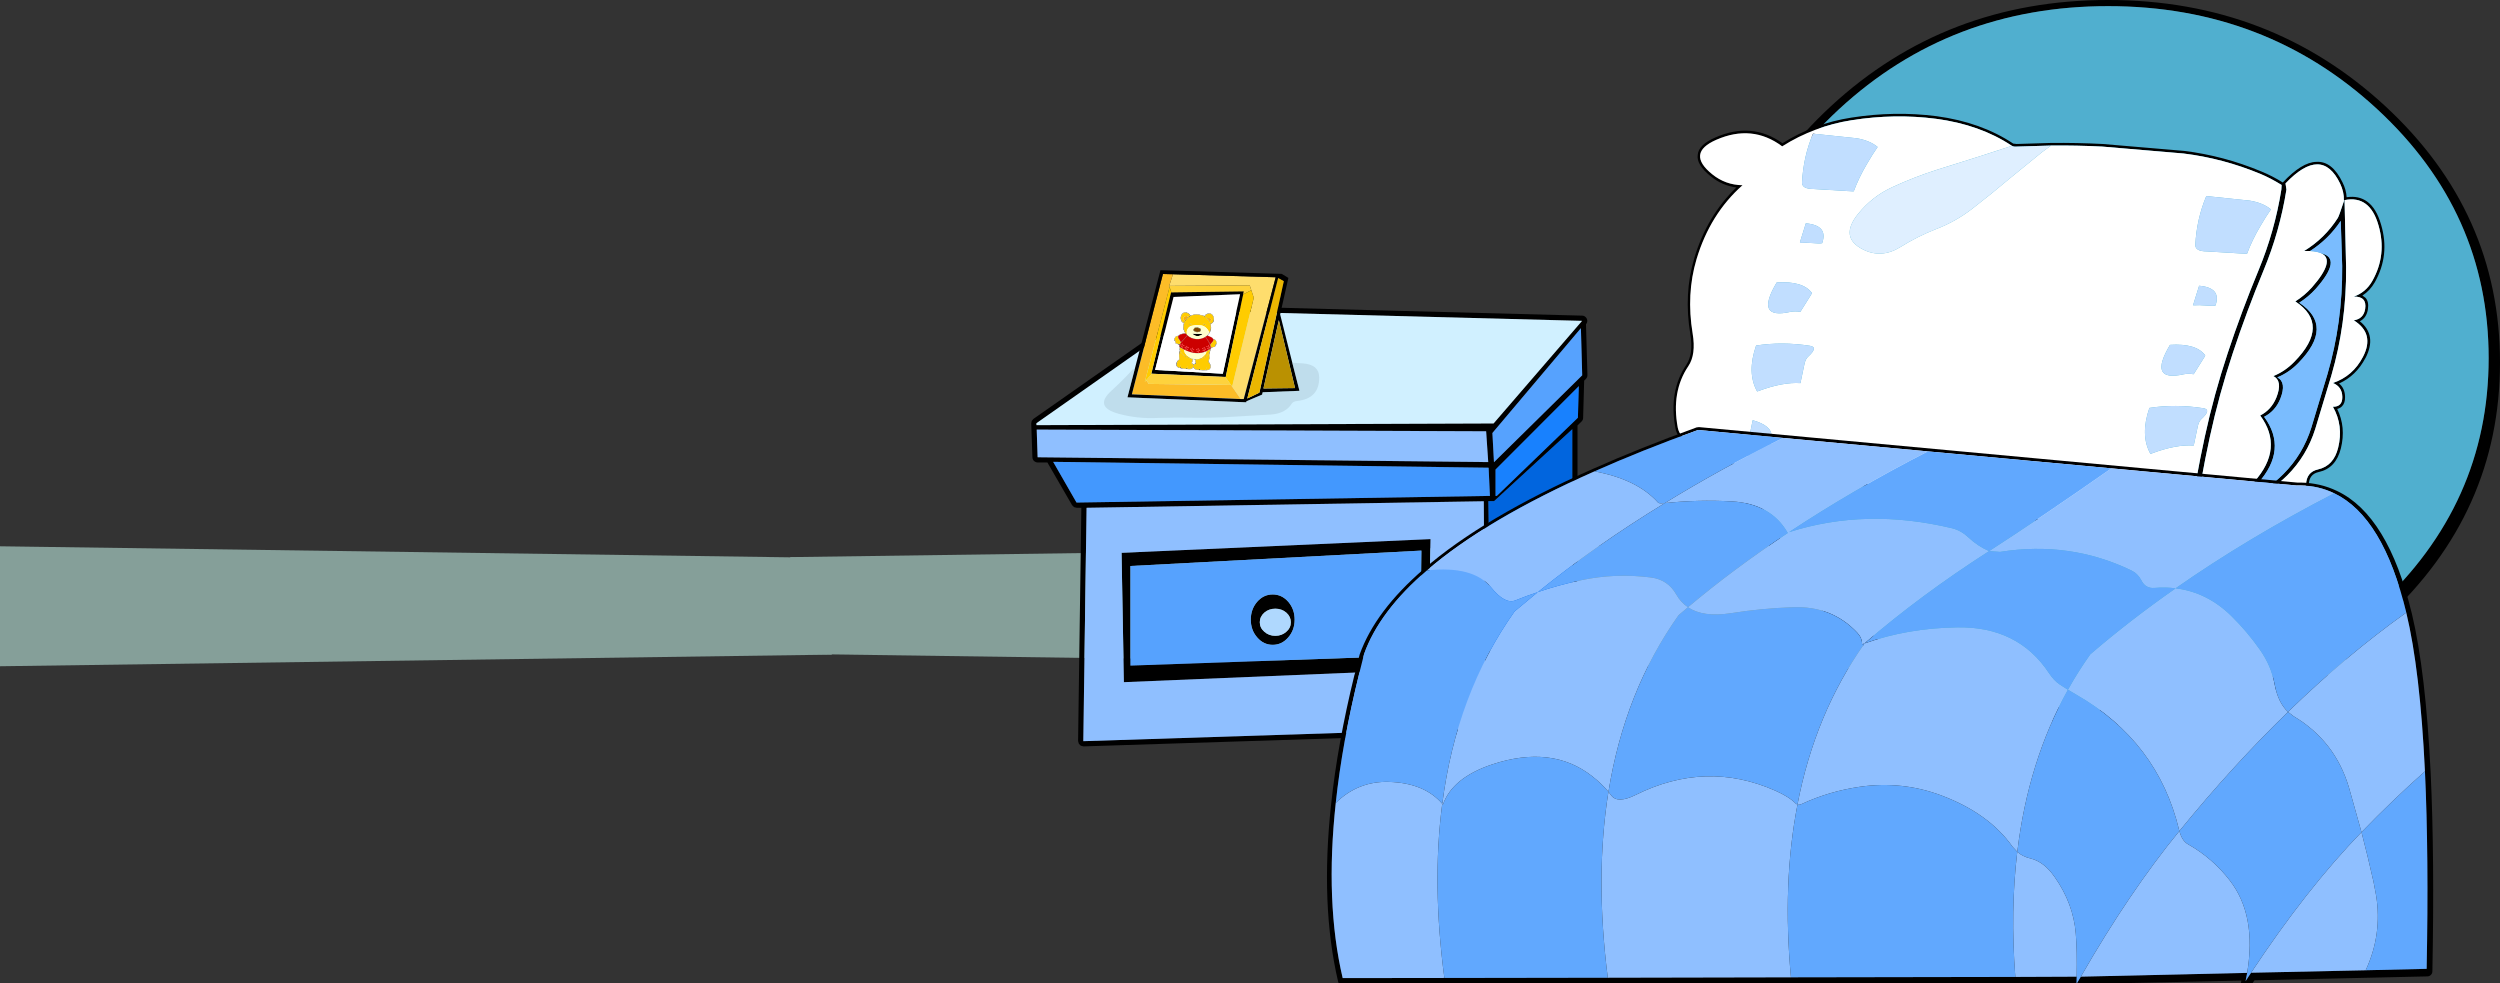 <?xml version="1.0" encoding="UTF-8" standalone="no"?>
<svg xmlns:xlink="http://www.w3.org/1999/xlink" height="376.55px" width="957.6px" xmlns="http://www.w3.org/2000/svg">
  <rect width="100%" height="100%" fill="#333333" stroke="none"/>
  <g transform="matrix(1.0, 0.0, 0.0, 1.0, 600.6, 126.6)">
    <path d="M297.9 78.5 L297.9 132.15 -297.9 123.85 -297.9 86.8 297.9 78.5" fill="#859f99" fill-rule="evenodd" stroke="none"/>
    <path d="M-282.0 124.15 L-600.6 128.6 -600.6 82.65 -282.0 87.1 -282.0 124.15" fill="#859f99" fill-rule="evenodd" stroke="none"/>
    <path d="M-142.2 -9.55 L5.45 -5.7 Q6.2 -5.7 6.8 -5.1 7.35 -4.55 7.4 -3.75 7.4 -3.0 6.9 -2.4 L7.45 17.1 Q7.45 17.9 6.85 18.55 L6.2 19.2 5.8 33.45 Q5.8 34.25 5.2 34.85 L3.65 36.35 3.65 107.8 3.3 108.9 -27.35 153.55 Q-27.85 154.25 -28.65 154.4 L-29.8 154.3 -185.55 159.3 -186.6 159.05 -187.35 158.3 -187.65 157.25 -186.4 67.9 -188.2 67.9 -189.2 67.65 -189.95 66.9 -199.4 50.55 -203.15 50.55 Q-203.95 50.5 -204.55 49.95 -205.1 49.4 -205.15 48.6 L-205.6 35.55 -205.4 34.6 -204.75 33.85 -143.4 -9.15 Q-142.85 -9.55 -142.2 -9.55 M5.4 -3.7 L-142.25 -7.55 -203.6 35.5 -203.6 36.25 -28.5 35.6 5.4 -3.7 M3.8 33.4 L4.15 21.3 -27.75 53.25 -27.75 63.35 -27.25 63.35 3.8 33.4 M-30.55 50.4 L-31.35 38.6 -203.5 37.95 -203.15 48.55 -30.55 50.4 M-28.35 50.45 L5.45 17.15 4.95 -0.9 -28.95 39.25 -28.35 50.45 M-28.3 65.35 L-30.5 65.35 -29.25 152.25 -29.0 152.45 1.65 107.8 1.65 37.8 -28.3 65.35 M-29.9 63.35 L-30.4 52.55 -197.2 50.3 -188.25 65.9 -29.9 63.35 M-113.1 101.1 Q-109.6 101.1 -107.15 103.9 -104.7 106.75 -104.7 110.75 -104.7 114.75 -107.15 117.55 -109.6 120.4 -113.1 120.4 -116.6 120.4 -119.05 117.55 -121.5 114.75 -121.5 110.75 -121.5 106.75 -119.05 103.9 -116.6 101.1 -113.1 101.1 M-118.05 111.75 Q-118.05 113.9 -116.3 115.4 -114.55 116.95 -112.1 116.95 -109.65 116.95 -107.9 115.4 -106.15 113.9 -106.15 111.75 -106.15 109.6 -107.9 108.05 -109.65 106.55 -112.1 106.55 -114.55 106.55 -116.3 108.05 -118.05 109.6 -118.05 111.75 M-31.65 152.35 L-32.25 65.4 -184.4 67.9 -185.65 157.3 -31.65 152.35 M-53.65 129.85 L-170.1 134.7 -171.0 85.15 -52.65 79.9 -53.65 129.85 M-167.6 128.35 L-56.6 124.45 -56.15 84.3 -167.6 90.2 -167.6 128.35" fill="#000000" fill-rule="evenodd" stroke="none"/>
    <path d="M5.4 -3.7 L-28.5 35.6 -203.6 36.25 -203.6 35.5 -142.25 -7.55 5.4 -3.7" fill="#d0f0ff" fill-rule="evenodd" stroke="none"/>
    <path d="M3.8 33.4 L-27.25 63.35 -27.75 63.35 -27.75 53.25 4.15 21.3 3.8 33.4" fill="#1881fe" fill-rule="evenodd" stroke="none"/>
    <path d="M-28.35 50.45 L-28.95 39.25 4.95 -0.9 5.45 17.15 -28.35 50.45 M-113.1 101.1 Q-116.6 101.1 -119.05 103.9 -121.5 106.75 -121.5 110.75 -121.5 114.75 -119.05 117.55 -116.6 120.4 -113.1 120.4 -109.6 120.4 -107.15 117.55 -104.7 114.75 -104.7 110.75 -104.7 106.75 -107.15 103.9 -109.6 101.1 -113.1 101.1 M-167.6 128.35 L-167.6 90.2 -56.15 84.3 -56.6 124.45 -167.6 128.35" fill="#56a2fe" fill-rule="evenodd" stroke="none"/>
    <path d="M-30.55 50.4 L-203.15 48.55 -203.5 37.95 -31.35 38.6 -30.55 50.4 M-53.65 129.85 L-52.65 79.9 -171.0 85.15 -170.1 134.7 -53.65 129.85 M-31.65 152.35 L-185.65 157.3 -184.4 67.9 -32.25 65.4 -31.65 152.35" fill="#8fbfff" fill-rule="evenodd" stroke="none"/>
    <path d="M-28.3 65.35 L1.65 37.8 1.65 107.8 -29.0 152.45 -29.25 152.25 -30.5 65.35 -28.3 65.35" fill="#0165de" fill-rule="evenodd" stroke="none"/>
    <path d="M-29.9 63.35 L-188.25 65.9 -197.2 50.3 -30.4 52.55 -29.9 63.35" fill="#4398fe" fill-rule="evenodd" stroke="none"/>
    <path d="M-118.05 111.75 Q-118.05 109.6 -116.3 108.05 -114.55 106.55 -112.1 106.55 -109.65 106.55 -107.9 108.05 -106.15 109.6 -106.15 111.75 -106.15 113.9 -107.9 115.4 -109.65 116.95 -112.1 116.95 -114.55 116.95 -116.3 115.4 -118.05 113.9 -118.05 111.75" fill="#afd8fe" fill-rule="evenodd" stroke="none"/>
    <path d="M206.9 -124.25 Q146.55 -124.25 103.85 -84.8 61.15 -45.3 61.15 10.55 61.15 66.4 103.85 105.85 146.55 145.35 206.9 145.35 267.25 145.35 309.95 105.85 352.65 66.4 352.65 10.55 352.65 -45.3 309.95 -84.8 267.25 -124.25 206.9 -124.25 M206.9 -126.6 Q269.05 -126.6 313.05 -85.95 357.0 -45.3 357.0 12.25 357.0 69.75 313.05 110.4 269.05 151.1 206.9 151.1 144.75 151.1 100.75 110.4 56.75 69.75 56.8 12.25 56.75 -45.3 100.75 -85.95 144.75 -126.6 206.9 -126.6" fill="#000000" fill-rule="evenodd" stroke="none"/>
    <path d="M206.9 -124.25 Q267.25 -124.25 309.95 -84.8 352.65 -45.3 352.65 10.55 352.65 66.4 309.95 105.85 267.25 145.35 206.9 145.35 146.55 145.35 103.85 105.85 61.15 66.4 61.15 10.55 61.15 -45.3 103.85 -84.8 146.55 -124.25 206.9 -124.25" fill="#50afcf" fill-rule="evenodd" stroke="none"/>
    <path d="M49.7 -67.3 Q50.0 -71.15 56.45 -73.95 70.45 -80.1 82.15 -71.75 94.3 -79.35 108.55 -81.55 125.15 -84.15 141.15 -82.1 158.25 -79.8 170.55 -71.6 L170.6 -71.6 171.85 -71.45 185.05 -71.85 Q195.0 -71.95 204.8 -71.45 L236.0 -68.8 Q251.15 -66.95 265.65 -60.9 269.9 -59.15 273.8 -56.7 281.1 -64.5 286.65 -64.6 292.7 -65.0 296.7 -56.7 298.1 -53.9 298.25 -51.05 302.85 -51.75 306.1 -49.4 309.65 -46.85 311.45 -40.55 314.9 -28.9 309.05 -18.5 307.2 -15.25 304.3 -13.4 L305.45 -12.55 Q306.85 -11.1 306.4 -8.1 305.85 -4.8 303.3 -3.55 310.0 1.85 305.45 10.6 L305.45 10.55 Q301.9 17.35 295.35 20.3 297.6 22.1 297.65 25.45 297.7 27.8 296.5 29.0 295.8 29.75 294.65 30.05 298.05 37.05 296.05 45.15 294.15 52.75 287.6 54.2 283.85 55.0 283.75 59.1 283.55 66.5 276.6 70.25 270.5 73.55 264.85 70.6 L262.8 69.4 Q262.7 75.75 256.35 81.65 249.15 88.35 238.35 86.1 L237.8 85.95 237.45 85.5 237.35 84.95 237.8 81.95 238.1 81.4 238.35 81.2 Q238.45 81.05 238.6 81.0 L238.1 80.8 237.0 80.35 Q232.25 78.7 227.2 79.55 220.85 80.65 205.15 78.95 189.45 77.25 169.35 69.2 149.5 61.3 115.65 59.8 95.05 58.95 77.35 55.55 L77.3 55.55 Q59.55 52.15 47.3 44.8 41.8 41.45 41.15 37.4 38.5 23.2 45.35 13.1 48.1 8.9 46.85 1.35 44.3 -14.0 48.35 -27.6 L48.35 -27.65 Q53.25 -44.0 64.5 -54.8 59.05 -55.5 54.7 -59.05 49.1 -63.55 49.7 -67.3 M170.05 -70.75 L169.95 -70.8 Q157.85 -78.85 140.95 -81.1 125.1 -83.15 108.65 -80.55 94.3 -78.3 82.05 -70.55 70.6 -79.1 56.8 -73.05 45.2 -67.95 55.25 -59.85 60.3 -55.75 66.85 -55.65 54.45 -44.65 49.25 -27.35 45.25 -13.95 47.75 1.15 49.1 9.2 46.1 13.65 39.5 23.45 42.05 37.2 42.75 40.9 47.75 43.95 59.9 51.2 77.45 54.55 95.1 57.95 115.65 58.8 149.7 60.3 169.7 68.3 189.65 76.25 205.2 77.95 L227.0 78.6 Q232.25 77.7 237.15 79.4 L237.95 73.75 Q240.35 57.2 243.9 40.8 247.45 24.45 252.7 8.65 258.0 -7.35 264.5 -23.05 270.7 -38.0 273.25 -54.0 L273.35 -55.75 Q269.05 -58.4 265.2 -60.0 250.85 -65.95 235.8 -67.8 L204.7 -70.45 Q194.9 -70.95 185.0 -70.85 L171.85 -70.45 Q170.7 -70.35 170.05 -70.75 M297.2 -49.85 Q297.3 -53.05 295.75 -56.3 288.7 -70.95 274.85 -56.35 L274.85 -56.25 275.2 -54.0 Q272.65 -38.0 266.45 -23.05 259.95 -7.35 254.65 8.65 249.4 24.45 245.85 40.8 242.3 57.2 239.9 73.75 L239.0 80.15 239.05 81.8 239.05 82.1 238.9 81.95 238.75 82.1 238.3 85.1 238.35 85.1 Q248.75 87.3 255.6 80.9 262.6 74.4 261.6 67.35 260.1 62.5 259.25 61.1 261.2 59.8 262.8 58.0 274.35 45.05 265.15 32.55 269.45 30.35 271.35 25.65 273.85 19.35 270.2 17.45 274.7 15.6 278.2 12.0 292.15 -2.2 278.6 -11.15 282.15 -13.4 284.9 -16.45 294.2 -27.0 288.5 -29.6 296.75 -27.65 286.4 -15.95 283.65 -12.9 280.1 -10.65 293.65 -1.7 279.7 12.5 276.2 16.1 271.7 17.95 275.35 19.85 272.85 26.15 270.95 30.85 266.65 33.05 275.85 45.55 264.3 58.5 262.7 60.3 260.75 61.6 L261.9 63.8 Q268.3 60.65 274.0 55.0 281.5 47.5 284.75 37.15 L290.9 16.75 Q293.8 6.8 295.2 -3.4 296.65 -13.95 296.55 -24.75 L296.0 -42.0 Q291.35 -35.0 284.25 -30.45 L281.95 -30.45 Q289.9 -35.3 294.9 -43.15 295.35 -43.9 297.3 -49.8 L297.3 -49.9 297.2 -49.85 M310.45 -40.3 Q307.15 -51.9 297.45 -49.95 L298.05 -24.25 Q298.15 -13.45 296.7 -2.9 295.3 7.3 292.4 17.25 L286.25 37.65 Q283.0 48.0 275.5 55.5 269.4 61.5 261.7 64.85 L262.6 68.05 265.25 69.7 Q270.45 72.4 276.05 69.35 282.5 65.9 282.7 59.05 282.85 54.2 287.3 53.2 293.3 51.85 295.0 44.9 297.1 36.45 293.0 29.2 296.65 29.25 296.6 25.45 296.55 21.55 293.0 20.1 300.65 17.5 304.5 10.1 309.15 1.2 301.0 -3.9 304.75 -4.5 305.35 -8.25 306.1 -13.1 301.0 -13.0 305.6 -14.6 308.1 -19.0 313.75 -29.05 310.45 -40.3 M259.05 64.95 L259.15 65.0 259.1 65.05 259.05 64.95" fill="#000000" fill-rule="evenodd" stroke="none"/>
    <path d="M185.0 -70.85 Q194.9 -70.95 204.7 -70.45 L235.8 -67.8 Q250.85 -65.95 265.2 -60.0 269.05 -58.4 273.35 -55.75 L273.25 -54.0 Q270.7 -38.0 264.5 -23.05 258.0 -7.35 252.7 8.65 247.45 24.45 243.9 40.8 240.35 57.2 237.95 73.75 L237.15 79.4 Q232.25 77.7 227.0 78.6 L205.2 77.95 Q189.65 76.25 169.7 68.3 149.7 60.3 115.65 58.8 95.1 57.95 77.45 54.55 59.9 51.2 47.75 43.95 42.75 40.9 42.05 37.2 39.5 23.45 46.1 13.65 49.1 9.2 47.75 1.15 45.25 -13.95 49.25 -27.35 54.45 -44.65 66.85 -55.65 60.3 -55.75 55.25 -59.85 45.2 -67.95 56.8 -73.05 70.6 -79.1 82.05 -70.55 94.3 -78.3 108.65 -80.55 125.1 -83.15 140.95 -81.1 157.85 -78.85 169.95 -70.8 L170.05 -70.75 157.8 -66.75 141.4 -61.6 Q132.5 -58.75 124.1 -54.85 116.5 -51.35 111.1 -44.65 103.85 -35.65 113.0 -31.05 120.05 -27.45 127.3 -31.95 133.85 -36.05 141.0 -38.85 148.45 -41.7 154.8 -46.6 162.25 -52.35 169.4 -58.4 L181.5 -68.25 185.0 -70.85 M88.85 -33.55 Q91.25 -33.7 93.45 -33.5 96.3 -33.25 97.35 -33.45 L97.4 -33.6 Q99.7 -40.3 91.1 -41.05 L88.95 -34.15 88.85 -33.55 M94.1 -54.2 L106.45 -53.45 109.45 -53.3 Q111.4 -58.55 114.45 -63.7 116.65 -67.5 118.6 -70.3 115.6 -72.8 110.5 -73.65 L93.85 -75.4 Q90.15 -66.6 89.65 -56.8 89.5 -54.2 94.1 -54.2 M240.3 -32.9 Q240.15 -30.3 244.75 -30.3 L257.1 -29.55 260.1 -29.4 Q262.05 -34.65 265.1 -39.8 267.3 -43.6 269.25 -46.4 266.25 -48.9 261.15 -49.75 L244.5 -51.5 Q240.8 -42.7 240.3 -32.9 M288.5 -29.6 Q294.2 -27.0 284.9 -16.45 282.15 -13.4 278.6 -11.15 292.15 -2.2 278.2 12.0 274.7 15.6 270.2 17.45 273.85 19.35 271.35 25.65 269.45 30.35 265.15 32.55 274.35 45.05 262.8 58.0 261.2 59.8 259.25 61.1 260.1 62.5 261.6 67.35 262.6 74.4 255.6 80.9 248.75 87.3 238.35 85.1 L238.3 85.1 238.75 82.1 238.9 81.95 239.05 82.1 239.05 81.8 239.0 80.15 239.9 73.75 Q242.3 57.2 245.85 40.8 249.4 24.45 254.65 8.65 259.95 -7.35 266.45 -23.05 272.65 -38.0 275.2 -54.0 L274.85 -56.25 274.85 -56.35 Q288.7 -70.95 295.75 -56.3 297.3 -53.05 297.2 -49.85 L297.3 -49.8 Q295.35 -43.9 294.9 -43.15 289.9 -35.3 281.95 -30.45 L284.25 -30.45 Q286.95 -30.3 288.5 -29.6 M310.45 -40.3 Q313.75 -29.05 308.1 -19.0 305.6 -14.6 301.0 -13.0 306.1 -13.1 305.35 -8.25 304.75 -4.5 301.0 -3.9 309.15 1.2 304.5 10.1 300.65 17.5 293.0 20.1 296.55 21.55 296.6 25.45 296.65 29.25 293.0 29.2 297.1 36.45 295.0 44.9 293.3 51.85 287.3 53.2 282.85 54.2 282.7 59.05 282.5 65.9 276.05 69.35 270.45 72.4 265.25 69.7 L262.6 68.05 261.7 64.85 Q269.4 61.5 275.5 55.5 283.0 48.0 286.25 37.65 L292.4 17.25 Q295.3 7.3 296.7 -2.9 298.15 -13.45 298.05 -24.25 L297.45 -49.95 Q307.15 -51.9 310.45 -40.3 M239.6 -10.25 L239.5 -9.65 Q241.9 -9.8 244.1 -9.6 246.95 -9.35 248.0 -9.55 L248.05 -9.7 Q250.35 -16.4 241.75 -17.15 L239.6 -10.25 M243.7 10.3 L244.1 9.55 Q240.7 4.85 230.6 5.5 222.0 19.9 235.9 16.75 237.65 16.4 239.65 16.75 L243.7 10.3 M223.7 47.05 Q232.9 43.6 239.7 44.05 L239.7 44.0 241.25 36.65 Q241.65 34.8 242.65 33.9 246.65 30.25 243.3 29.75 232.75 28.1 222.7 29.65 219.1 40.1 223.1 47.25 L223.7 47.05 M228.6 64.4 Q228.85 60.4 221.4 58.25 219.5 66.45 219.65 73.25 L219.65 73.85 222.35 73.65 Q224.8 72.7 227.6 72.65 228.35 68.6 228.6 64.4 M259.05 64.95 L259.1 65.05 259.15 65.0 259.05 64.95 M72.05 5.75 Q68.45 16.2 72.45 23.35 L73.05 23.15 Q82.25 19.7 89.05 20.15 L89.05 20.1 90.6 12.75 Q91.0 10.9 92.0 10.0 96.0 6.35 92.65 5.85 82.1 4.2 72.05 5.75 M79.95 -18.4 Q71.35 -4.0 85.25 -7.15 87.0 -7.5 89.0 -7.15 L93.05 -13.6 93.45 -14.35 Q90.05 -19.05 79.95 -18.4 M69.0 49.35 L69.0 49.95 71.7 49.75 Q74.15 48.8 76.95 48.75 77.7 44.7 77.95 40.5 78.2 36.5 70.75 34.35 68.85 42.55 69.0 49.35" fill="#ffffff" fill-rule="evenodd" stroke="none"/>
    <path d="M88.85 -33.55 L88.95 -34.15 91.1 -41.05 Q99.7 -40.3 97.4 -33.6 L97.35 -33.45 Q96.3 -33.25 93.45 -33.5 91.25 -33.7 88.85 -33.55 M94.1 -54.2 Q89.5 -54.2 89.65 -56.8 90.15 -66.6 93.85 -75.4 L110.5 -73.65 Q115.6 -72.8 118.6 -70.3 116.65 -67.5 114.45 -63.7 111.4 -58.55 109.45 -53.3 L106.45 -53.45 94.1 -54.2 M240.3 -32.9 Q240.8 -42.7 244.5 -51.5 L261.15 -49.75 Q266.25 -48.9 269.25 -46.4 267.3 -43.6 265.1 -39.8 262.05 -34.65 260.1 -29.4 L257.1 -29.55 244.75 -30.3 Q240.15 -30.3 240.3 -32.9 M239.6 -10.25 L241.75 -17.15 Q250.35 -16.4 248.05 -9.7 L248.0 -9.55 Q246.95 -9.35 244.1 -9.6 241.9 -9.8 239.5 -9.65 L239.6 -10.25 M243.7 10.3 L239.65 16.75 Q237.65 16.4 235.9 16.75 222.0 19.9 230.6 5.5 240.7 4.85 244.1 9.55 L243.7 10.3 M223.7 47.05 L223.1 47.25 Q219.1 40.1 222.7 29.65 232.75 28.1 243.3 29.75 246.65 30.25 242.65 33.9 241.65 34.8 241.25 36.65 L239.7 44.0 239.7 44.05 Q232.9 43.6 223.7 47.05 M228.6 64.4 Q228.35 68.6 227.6 72.65 224.8 72.7 222.35 73.65 L219.65 73.85 219.65 73.25 Q219.5 66.45 221.4 58.25 228.85 60.4 228.6 64.4 M79.95 -18.4 Q90.05 -19.05 93.45 -14.35 L93.05 -13.6 89.0 -7.15 Q87.0 -7.5 85.25 -7.15 71.35 -4.0 79.95 -18.4 M72.05 5.75 Q82.1 4.2 92.65 5.85 96.0 6.35 92.0 10.0 91.0 10.9 90.6 12.75 L89.05 20.1 89.05 20.15 Q82.25 19.7 73.05 23.15 L72.45 23.35 Q68.45 16.2 72.05 5.75 M69.0 49.35 Q68.85 42.55 70.75 34.35 78.2 36.5 77.95 40.5 77.7 44.7 76.95 48.75 74.15 48.8 71.7 49.75 L69.0 49.95 69.0 49.35" fill="#c1deff" fill-rule="evenodd" stroke="none"/>
    <path d="M185.0 -70.85 L181.5 -68.25 169.4 -58.4 Q162.25 -52.35 154.8 -46.6 148.45 -41.7 141.0 -38.85 133.85 -36.05 127.3 -31.95 120.05 -27.45 113.0 -31.05 103.85 -35.65 111.1 -44.65 116.5 -51.35 124.1 -54.85 132.5 -58.75 141.4 -61.6 L157.8 -66.75 170.05 -70.75 Q170.7 -70.35 171.85 -70.45 L185.0 -70.85" fill="#dfefff" fill-rule="evenodd" stroke="none"/>
    <path d="M297.2 -49.85 L297.3 -49.9 297.3 -49.8 297.2 -49.85" fill="#fff7af" fill-rule="evenodd" stroke="none"/>
    <path d="M284.25 -30.45 Q291.35 -35.0 296.0 -42.0 L296.55 -24.75 Q296.65 -13.95 295.2 -3.4 293.8 6.8 290.9 16.75 L284.75 37.15 Q281.5 47.5 274.0 55.0 268.3 60.65 261.9 63.8 L260.75 61.6 Q262.7 60.3 264.3 58.5 275.85 45.55 266.65 33.05 270.95 30.85 272.85 26.15 275.35 19.85 271.7 17.95 276.2 16.1 279.7 12.5 293.65 -1.7 280.1 -10.65 283.65 -12.9 286.4 -15.95 296.75 -27.65 288.5 -29.6 286.95 -30.3 284.25 -30.45" fill="#7abcfe" fill-rule="evenodd" stroke="none"/>
    <path d="M194.8 249.95 L-87.85 249.95 -88.05 249.4 Q-94.9 220.1 -90.75 181.65 -88.3 158.4 -81.75 131.75 L-81.7 131.7 -79.85 124.3 -79.8 124.15 -79.8 124.1 Q-73.8 107.35 -55.15 91.3 -32.4 71.6 9.55 53.0 27.6 44.95 49.3 37.1 L49.35 37.1 50.2 37.0 279.35 58.25 280.8 58.25 Q288.2 58.4 294.55 61.45 314.15 70.7 323.25 108.5 328.55 130.65 330.45 169.65 331.95 201.8 331.1 245.45 331.1 246.25 330.55 246.8 L330.5 246.85 Q329.95 247.4 329.15 247.4 L262.95 248.9 262.25 249.95 257.8 249.95 257.8 249.7 257.95 249.0 214.55 249.95 195.0 249.95 196.45 247.5 260.15 246.05 259.55 249.2 261.65 246.0 305.55 245.05 328.9 244.5 Q329.75 200.95 328.25 168.85 326.4 130.1 321.1 108.05 312.3 71.4 293.5 62.35 287.5 59.45 280.55 59.35 L278.95 59.35 208.15 52.8 137.85 46.3 82.35 41.15 49.8 38.1 Q28.2 45.9 10.15 53.95 -31.45 72.4 -54.05 91.9 -72.25 107.55 -78.1 123.9 L-79.95 131.3 Q-86.5 157.8 -88.95 180.95 -93.1 219.05 -86.3 248.05 L-47.35 248.0 15.25 247.9 85.4 247.75 171.35 247.6 194.85 247.5 194.8 249.95" fill="#000000" fill-rule="evenodd" stroke="none"/>
    <path d="M194.85 247.5 L171.35 247.6 Q169.4 222.15 172.1 199.7 L170.3 197.75 Q161.25 184.95 143.05 178.1 128.0 172.45 111.9 174.75 100.15 176.45 89.65 181.3 88.55 181.8 87.9 181.6 94.6 146.75 113.6 119.85 L112.65 120.2 Q112.7 117.75 110.75 115.7 101.1 105.45 86.2 106.0 74.2 106.4 62.25 108.3 51.75 109.9 45.95 106.0 63.5 91.25 84.2 77.55 L84.1 77.4 Q77.7 66.3 62.7 65.45 49.8 64.75 37.1 66.1 58.25 53.1 82.35 41.15 L137.85 46.3 Q109.1 61.05 84.65 77.25 114.05 67.8 147.15 75.75 150.6 76.6 153.5 79.35 156.9 82.55 161.1 84.4 L161.3 84.5 Q135.1 101.3 113.7 119.75 L113.75 119.8 Q130.1 114.0 149.05 113.7 172.4 113.3 184.25 131.25 186.05 134.0 188.3 135.55 L191.5 137.6 Q176.25 165.05 172.1 199.7 174.2 201.55 177.25 202.25 182.35 203.5 186.4 209.3 193.55 219.45 194.5 230.95 195.05 237.45 194.85 247.5 M85.4 247.75 L15.25 247.9 Q10.3 209.0 15.5 176.7 12.95 173.6 9.3 170.75 -6.15 158.6 -29.05 166.2 -44.3 171.3 -47.9 181.6 L-48.2 181.55 Q-52.15 211.95 -47.35 248.0 L-86.3 248.05 Q-93.1 219.05 -88.95 180.95 -80.35 172.55 -68.6 172.9 -55.0 173.3 -48.15 181.3 -42.7 139.0 -20.45 107.6 L-11.55 100.2 Q-15.9 101.65 -20.1 103.35 -24.05 105.0 -29.35 98.5 -36.3 89.95 -54.05 91.9 -31.45 72.4 10.15 53.95 26.5 57.0 34.45 65.85 34.9 66.35 36.3 66.15 L37.1 66.1 Q10.45 82.35 -11.55 100.2 -3.5 97.45 5.0 95.65 18.15 92.85 31.8 94.6 38.3 95.45 41.5 101.15 43.2 104.15 45.95 106.0 L42.35 109.05 Q21.7 138.2 15.5 176.7 L16.55 178.05 Q18.95 181.35 25.9 177.9 52.85 164.5 79.4 176.25 84.65 178.55 87.3 181.25 L87.9 181.6 Q82.05 211.7 85.4 247.75 M208.15 52.8 L278.95 59.35 280.55 59.35 Q287.5 59.45 293.5 62.35 260.2 79.55 232.75 98.75 244.75 100.2 254.1 109.35 260.15 115.3 264.95 122.15 269.35 128.35 270.65 135.4 271.95 142.5 275.8 146.1 298.2 124.35 321.1 108.05 326.4 130.1 328.25 168.85 316.0 179.7 303.95 192.15 L299.15 175.05 Q293.8 157.15 277.95 147.75 L275.8 146.1 Q254.75 166.5 234.2 191.7 L234.1 191.35 Q225.95 157.4 194.65 139.45 L191.5 137.6 Q195.4 130.6 200.05 124.05 215.2 111.0 232.75 98.75 228.85 98.25 224.7 98.6 221.2 98.9 219.6 95.65 218.3 93.1 215.7 91.85 192.15 80.55 165.5 84.8 L161.3 84.5 Q180.7 72.0 208.15 52.8 M305.55 245.05 L261.65 246.0 Q282.95 213.8 303.95 192.15 306.45 201.8 308.55 211.15 L309.55 216.45 Q311.95 231.25 305.55 245.05 M260.15 246.05 L196.45 247.5 Q215.1 215.0 234.2 191.7 235.2 195.5 237.45 196.75 246.9 202.1 253.5 210.65 263.85 224.0 260.15 246.05" fill="#8fbfff" fill-rule="evenodd" stroke="none"/>
    <path d="M194.8 249.95 L194.85 247.5 Q195.05 237.45 194.5 230.95 193.55 219.45 186.4 209.3 182.35 203.5 177.25 202.25 174.2 201.55 172.1 199.7 176.25 165.05 191.5 137.6 L188.3 135.55 Q186.05 134.0 184.25 131.25 172.4 113.3 149.05 113.7 130.1 114.0 113.75 119.8 L113.7 119.75 Q135.1 101.3 161.3 84.5 L161.1 84.4 Q156.9 82.55 153.5 79.35 150.6 76.6 147.15 75.75 114.05 67.8 84.65 77.25 109.1 61.05 137.85 46.3 L208.15 52.8 Q180.7 72.0 161.3 84.5 L165.5 84.8 Q192.15 80.55 215.7 91.85 218.3 93.1 219.6 95.65 221.2 98.9 224.7 98.6 228.85 98.25 232.75 98.75 215.2 111.0 200.05 124.05 195.4 130.6 191.5 137.6 L194.65 139.45 Q225.95 157.4 234.1 191.35 L234.2 191.7 Q254.75 166.5 275.8 146.1 L277.95 147.75 Q293.8 157.15 299.15 175.05 L303.95 192.15 Q316.0 179.7 328.25 168.85 329.75 200.95 328.9 244.5 L305.55 245.05 Q311.95 231.25 309.55 216.45 L308.55 211.15 Q306.45 201.8 303.95 192.15 282.95 213.8 261.65 246.0 L259.55 249.2 260.15 246.05 Q263.85 224.0 253.5 210.65 246.9 202.1 237.45 196.75 235.2 195.5 234.2 191.7 215.1 215.0 196.45 247.5 L195.0 249.95 194.8 249.95 M171.35 247.6 L85.4 247.75 Q82.05 211.7 87.9 181.6 L87.3 181.25 Q84.65 178.55 79.4 176.25 52.85 164.5 25.9 177.9 18.95 181.35 16.55 178.05 L15.5 176.7 Q21.7 138.2 42.35 109.05 L45.95 106.0 Q51.75 109.9 62.25 108.3 74.2 106.4 86.2 106.0 101.1 105.45 110.75 115.7 112.7 117.75 112.65 120.2 L113.6 119.85 Q94.6 146.75 87.9 181.6 88.55 181.8 89.65 181.3 100.15 176.45 111.9 174.75 128.0 172.45 143.05 178.1 161.25 184.95 170.3 197.75 L172.1 199.7 Q169.4 222.15 171.35 247.6 M15.25 247.9 L-47.35 248.0 Q-52.15 211.95 -48.2 181.55 L-47.9 181.6 Q-44.3 171.3 -29.05 166.2 -6.15 158.6 9.3 170.75 12.95 173.6 15.5 176.7 10.3 209.0 15.25 247.9 M-88.95 180.95 Q-86.5 157.8 -79.95 131.3 L-78.1 123.9 Q-72.25 107.55 -54.05 91.9 -36.3 89.95 -29.35 98.5 -24.05 105.0 -20.1 103.35 -15.9 101.65 -11.55 100.2 L-20.45 107.6 Q-42.7 139.0 -48.15 181.3 -55.0 173.3 -68.6 172.9 -80.35 172.55 -88.95 180.95 M10.15 53.95 Q28.2 45.9 49.8 38.1 L82.35 41.15 Q58.25 53.1 37.1 66.1 49.8 64.75 62.7 65.45 77.7 66.3 84.1 77.4 L84.2 77.55 Q63.5 91.25 45.95 106.0 43.2 104.15 41.5 101.15 38.3 95.45 31.8 94.6 18.15 92.85 5.0 95.65 -3.5 97.45 -11.55 100.2 10.45 82.35 37.1 66.1 L36.3 66.15 Q34.9 66.35 34.45 65.85 26.5 57.0 10.15 53.95 M293.5 62.35 Q312.3 71.4 321.1 108.05 298.2 124.35 275.8 146.1 271.95 142.5 270.65 135.4 269.35 128.35 264.95 122.15 260.15 115.3 254.1 109.35 244.75 100.2 232.75 98.75 260.2 79.55 293.5 62.35" fill="#61a8fe" fill-rule="evenodd" stroke="none"/>
    <path d="M-151.35 -21.55 L-112.0 -20.4 -112.0 -20.25 -124.2 26.25 -125.35 26.25 -128.65 21.5 -120.35 -12.55 -121.3 -15.45 -121.9 -17.3 -152.75 -17.1 -151.35 -21.4 -151.35 -21.55" fill="#fedd6d" fill-rule="evenodd" stroke="none"/>
    <path d="M-125.35 26.25 L-167.05 24.45 -155.15 -21.65 -151.35 -21.55 -151.35 -21.4 -152.75 -17.1 -152.6 -16.65 -162.1 19.7 -161.55 19.0 -160.55 20.45 -129.1 20.85 -128.65 21.5 -125.35 26.25" fill="#fcbc27" fill-rule="evenodd" stroke="none"/>
    <path d="M-151.35 -21.55 L-155.15 -21.65 -167.05 24.45 -125.35 26.25 -124.2 26.25 -112.0 -20.25 -112.0 -20.4 -151.35 -21.55 M-159.35 16.55 L-159.6 16.55 -152.05 -14.6 -151.9 -14.6 -124.2 -15.0 -124.4 -13.85 -131.1 17.8 -131.25 17.8 -159.35 16.55 M-151.1 -12.75 L-158.15 15.1 -132.2 16.55 -125.6 -13.9 -151.1 -12.85 -151.1 -12.75 M-166.0 15.0 L-156.1 -23.1 -109.65 -21.7 -107.1 -20.15 -110.25 -6.15 -105.6 12.35 -102.85 23.1 -116.95 23.65 -117.15 24.55 -123.15 27.1 -123.25 27.5 -168.75 25.6 -166.0 15.0 M-108.85 -18.9 L-111.0 -20.1 -122.85 26.05 -118.2 23.8 -108.85 -18.9 M-104.55 22.05 L-110.75 -3.95 -116.65 22.2 -104.55 22.05" fill="#000000" fill-rule="evenodd" stroke="none"/>
    <path d="M-129.1 20.85 L-160.55 20.45 -161.55 19.0 -159.35 16.55 -131.25 17.8 -129.1 20.85 M-152.6 -16.65 L-152.75 -17.1 -121.9 -17.3 -121.3 -15.45 -124.4 -13.85 -124.2 -15.0 -151.9 -14.6 -152.6 -16.65" fill="#fed23d" fill-rule="evenodd" stroke="none"/>
    <path d="M-112.0 -20.4 L-112.0 -20.25 -112.0 -20.4 M-128.65 21.5 L-129.1 20.85 -131.25 17.8 -131.1 17.8 -124.4 -13.85 -121.3 -15.45 -120.35 -12.55 -128.65 21.5 M-161.55 19.0 L-162.1 19.7 -152.6 -16.65 -151.9 -14.6 -152.05 -14.6 -159.6 16.55 -159.35 16.55 -161.55 19.0" fill="#ffcc00" fill-rule="evenodd" stroke="none"/>
    <path d="M-151.1 -12.75 L-151.1 -12.85 -125.6 -13.9 -132.2 16.55 -158.15 15.1 -151.1 -12.75" fill="#ffffff" fill-rule="evenodd" stroke="none"/>
    <path d="M-108.85 -18.9 L-118.2 23.8 -122.85 26.05 -111.0 -20.1 -108.85 -18.9" fill="#ebb601" fill-rule="evenodd" stroke="none"/>
    <path d="M-105.6 12.35 L-101.4 12.6 Q-95.45 13.1 -95.3 17.75 -95.1 26.05 -103.75 27.0 -105.25 27.15 -105.8 28.0 -108.2 31.85 -114.0 32.2 L-128.8 33.05 Q-136.0 33.5 -143.25 33.4 -150.2 33.25 -157.35 33.5 -165.0 33.85 -172.1 31.9 -181.8 29.25 -174.8 23.0 -170.55 19.1 -166.65 14.85 L-166.0 15.0 -168.75 25.6 -123.25 27.5 -123.15 27.1 -117.15 24.55 -116.95 23.65 -102.85 23.1 -105.6 12.35" fill="#a6c0d0" fill-opacity="0.4" fill-rule="evenodd" stroke="none"/>
    <path d="M-104.55 22.05 L-116.65 22.2 -110.75 -3.95 -104.55 22.05" fill="#ba9101" fill-rule="evenodd" stroke="none"/>
    <path d="M-137.4 0.85 Q-136.95 0.05 -136.85 -1.0 L-136.95 -2.5 -137.15 -3.0 -137.45 -3.55 -138.1 -4.4 -138.6 -4.85 -139.3 -5.35 -139.85 -5.65 -141.65 -6.05 Q-143.3 -6.2 -144.65 -5.5 L-145.4 -5.0 -145.5 -4.95 -146.55 -3.75 -147.0 -2.9 -147.2 -1.85 Q-147.35 -0.2 -146.3 1.2 L-146.2 1.25 -145.95 1.55 -145.85 1.65 -145.75 1.8 -145.65 1.85 Q-144.3 3.05 -142.45 3.2 -140.55 3.35 -139.0 2.45 L-138.95 2.4 -138.65 2.15 -138.45 2.05 -138.35 1.9 -137.9 1.5 -137.4 0.85 M-137.3 -3.5 L-137.05 -3.0 -136.9 -2.65 Q-135.95 -2.9 -135.8 -3.9 -135.55 -5.0 -136.15 -5.75 -136.7 -6.65 -137.75 -6.4 -138.8 -6.15 -139.15 -5.4 L-138.5 -4.95 -138.35 -4.8 -138.0 -4.45 -137.35 -3.6 -137.3 -3.5 M-139.25 -5.45 Q-138.85 -6.3 -137.8 -6.5 -136.7 -6.75 -136.05 -5.8 -135.5 -5.0 -135.65 -3.85 -135.9 -2.8 -136.85 -2.55 L-136.7 -0.95 Q-136.85 0.5 -137.8 1.55 L-137.85 1.55 -138.2 1.95 -138.1 1.95 -137.95 2.0 -137.75 2.05 -136.4 2.65 -135.8 3.3 Q-134.8 3.45 -134.6 4.55 -134.45 5.3 -135.05 5.55 -135.05 6.1 -135.3 6.3 L-136.05 6.35 -136.25 6.55 -136.25 6.6 -136.35 6.6 -136.7 6.5 -136.7 6.8 -136.7 6.85 -136.7 6.9 -136.95 7.1 -137.0 7.65 -137.3 8.6 -137.3 10.45 -137.7 12.0 Q-136.95 12.65 -136.9 13.7 -136.85 15.0 -138.05 15.15 L-138.6 15.2 -138.8 15.2 -140.0 15.2 -140.95 15.15 -141.25 15.15 -141.3 15.15 -142.0 15.05 Q-143.15 14.95 -143.5 13.95 -143.95 14.9 -145.15 14.8 L-145.85 14.75 -146.2 14.7 -147.1 14.6 -148.3 14.45 -148.55 14.35 -149.05 14.25 Q-150.2 13.9 -149.95 12.55 -149.75 11.55 -148.85 11.1 L-149.0 9.5 Q-149.0 8.6 -148.65 7.65 L-148.75 7.2 -148.7 6.4 Q-149.1 6.05 -148.75 5.3 L-149.35 5.35 -149.35 5.3 -149.4 5.3 -149.55 5.1 -150.3 4.9 -150.4 4.1 Q-151.0 3.8 -150.7 3.05 -150.3 2.0 -149.3 2.05 L-148.55 1.45 -147.15 1.1 -146.95 1.1 -146.9 1.1 -146.8 1.1 -146.45 1.15 Q-147.5 -0.2 -147.3 -1.9 L-147.1 -2.9 -147.15 -2.9 Q-148.2 -3.25 -148.3 -4.4 -148.45 -5.5 -147.85 -6.3 -147.15 -7.2 -146.0 -6.85 -145.0 -6.55 -144.65 -5.7 L-144.65 -5.6 Q-143.3 -6.3 -141.65 -6.15 L-139.8 -5.75 -139.25 -5.45 M-144.1 -2.25 L-144.3 -2.4 -144.6 -2.4 -144.9 -2.25 -144.95 -2.1 -144.95 -2.2 -144.95 -2.25 -145.2 -2.25 -145.0 -2.3 -145.15 -2.45 -144.9 -2.4 -144.6 -2.6 -144.3 -2.55 -144.1 -2.35 -144.1 -2.25 M-144.05 1.1 Q-142.0 3.15 -139.65 1.15 L-139.55 1.3 -144.15 1.2 -144.05 1.1 M-138.75 -2.05 L-139.0 -2.1 -139.0 -2.05 -139.05 -2.0 -139.05 -2.15 -139.3 -2.35 -139.65 -2.4 -139.8 -2.25 -139.8 -2.4 -139.6 -2.55 -139.3 -2.55 -139.05 -2.3 -138.75 -2.3 -138.95 -2.2 -138.75 -2.05 M-146.65 -3.95 L-145.6 -5.1 -145.5 -5.2 -144.75 -5.65 Q-145.1 -6.5 -146.1 -6.75 -147.1 -7.1 -147.75 -6.25 -148.35 -5.45 -148.2 -4.4 -148.1 -3.35 -147.1 -3.0 L-146.65 -3.95 M-146.4 1.2 L-146.8 1.2 -146.95 1.2 -147.15 1.2 -148.55 1.55 -149.25 2.15 Q-149.45 2.5 -149.15 2.95 L-148.25 4.5 -145.85 1.85 -145.95 1.7 -146.05 1.6 -146.4 1.2 M-148.4 4.7 L-148.3 4.55 -149.25 3.05 Q-149.55 2.5 -149.35 2.15 -150.25 2.1 -150.6 3.05 -150.9 3.7 -150.25 4.0 -150.55 5.1 -149.5 4.95 L-149.35 5.2 -148.65 5.1 -148.4 4.7 M-148.6 5.2 Q-149.0 5.95 -148.65 6.25 L-148.6 6.35 -148.55 6.35 -147.1 7.25 Q-142.25 9.75 -138.35 7.8 L-137.1 7.05 -136.95 6.95 -136.8 6.85 -136.85 6.45 -136.85 6.3 -137.1 5.55 -137.15 5.45 Q-137.65 4.0 -138.95 2.5 -140.45 3.45 -142.45 3.3 -144.4 3.15 -145.75 1.9 L-148.15 4.55 -148.6 5.2 M-148.65 6.45 L-148.65 6.5 -148.6 6.5 -148.65 6.45 M-147.05 7.35 L-148.65 6.5 -148.65 7.15 -148.55 7.55 -148.55 7.65 Q-148.2 8.8 -147.0 9.55 -145.9 10.25 -144.4 10.65 L-143.8 10.8 -143.7 10.8 -143.4 10.85 -142.75 10.95 -142.65 10.95 -141.85 10.95 Q-140.55 10.8 -139.3 10.15 -138.0 9.45 -137.45 8.55 L-137.4 8.45 -137.1 7.65 -137.05 7.2 -138.4 7.95 Q-142.3 9.8 -147.05 7.35 M-148.9 9.5 L-148.75 11.15 Q-149.65 11.6 -149.8 12.6 -150.05 13.85 -149.0 14.15 L-148.55 14.3 Q-148.65 13.6 -148.35 13.05 -148.6 13.85 -148.25 14.3 L-147.1 14.55 -146.2 14.6 Q-145.85 14.3 -145.9 13.6 -145.8 14.1 -145.85 14.65 L-145.15 14.7 Q-144.0 14.8 -143.55 13.9 L-143.5 13.85 -143.5 13.3 -143.75 12.85 Q-144.05 12.55 -144.3 12.55 L-144.0 12.0 -143.8 10.9 Q-145.75 10.5 -147.05 9.65 -148.2 8.9 -148.6 7.85 L-148.9 9.5 M-138.85 2.45 Q-137.6 3.95 -137.05 5.35 L-136.1 4.25 Q-135.75 3.8 -135.85 3.4 -135.95 3.0 -136.45 2.7 -137.2 2.25 -137.75 2.1 L-137.95 2.05 -138.1 2.05 -138.3 2.05 -138.6 2.25 -138.85 2.45 M-136.0 4.25 L-137.0 5.45 -136.75 6.35 -136.3 6.5 -136.1 6.25 Q-135.1 6.6 -135.2 5.45 -134.55 5.25 -134.65 4.55 -134.85 3.55 -135.8 3.4 -135.65 3.8 -136.0 4.25 M-137.85 12.05 Q-137.55 11.3 -137.4 10.45 -137.25 9.6 -137.4 8.7 -138.0 9.6 -139.25 10.25 -140.9 11.15 -142.65 11.05 L-142.6 12.05 -142.45 12.7 -143.05 12.9 -143.4 13.3 -143.4 13.85 Q-143.15 14.85 -142.0 14.95 L-141.25 15.0 -141.05 14.0 Q-141.25 14.65 -140.9 15.05 L-140.0 15.1 -138.85 15.15 Q-138.45 14.7 -138.55 13.85 -138.35 14.5 -138.6 15.1 L-138.05 15.05 Q-136.95 14.95 -137.0 13.7 -137.05 12.65 -137.85 12.05 M-143.4 10.95 L-143.7 10.9 -143.9 12.0 -144.15 12.45 Q-143.9 12.55 -143.7 12.8 L-143.4 13.15 -143.05 12.8 -142.55 12.55 -142.7 12.1 -142.75 11.05 -143.4 10.95" fill="#000000" fill-rule="evenodd" stroke="none"/>
    <path d="M-145.85 1.65 L-145.95 1.55 -146.2 1.25 -146.3 1.2 Q-147.35 -0.2 -147.2 -1.85 L-147.0 -2.9 -146.55 -3.75 -145.5 -4.95 -145.4 -5.0 -144.65 -5.5 Q-143.3 -6.2 -141.65 -6.05 L-139.85 -5.65 -139.3 -5.35 -138.6 -4.85 -138.1 -4.4 -137.45 -3.55 -137.15 -3.0 -136.95 -2.5 -136.85 -1.0 Q-136.95 0.05 -137.4 0.85 -137.85 -0.4 -138.7 -1.1 -139.5 -1.8 -140.5 -1.95 L-142.45 -2.1 -144.35 -1.75 Q-145.35 -1.35 -145.8 -0.35 -146.2 0.4 -145.95 1.25 L-145.95 1.35 -145.85 1.65 M-138.35 -4.8 L-138.5 -4.95 -139.15 -5.4 Q-138.8 -6.15 -137.75 -6.4 -136.7 -6.65 -136.15 -5.75 -135.55 -5.0 -135.8 -3.9 -135.95 -2.9 -136.9 -2.65 L-137.05 -3.0 -137.3 -3.5 -136.95 -3.65 Q-136.3 -4.15 -136.95 -4.75 L-138.35 -4.8 M-144.1 -2.25 L-144.1 -2.35 -144.3 -2.55 -144.6 -2.6 -144.9 -2.4 -145.15 -2.45 -145.0 -2.3 -145.2 -2.25 -144.95 -2.25 -144.95 -2.2 -144.95 -2.1 -144.9 -2.25 -144.6 -2.4 -144.3 -2.4 -144.1 -2.25 M-138.75 -2.05 L-138.95 -2.2 -138.75 -2.3 -139.05 -2.3 -139.3 -2.55 -139.6 -2.55 -139.8 -2.4 -139.8 -2.25 -139.65 -2.4 -139.3 -2.35 -139.05 -2.15 -139.05 -2.0 -139.0 -2.05 -139.0 -2.1 -138.75 -2.05 M-145.6 -5.1 Q-146.05 -6.0 -147.0 -5.2 -147.7 -4.65 -147.05 -4.05 L-146.65 -3.95 -147.1 -3.0 Q-148.1 -3.35 -148.2 -4.4 -148.35 -5.45 -147.75 -6.25 -147.1 -7.1 -146.1 -6.75 -145.1 -6.5 -144.75 -5.65 L-145.5 -5.2 -145.6 -5.1 M-148.4 4.7 L-148.65 5.1 -149.35 5.2 -149.5 4.95 Q-150.55 5.1 -150.25 4.0 -150.9 3.7 -150.6 3.05 -150.25 2.1 -149.35 2.15 -149.55 2.5 -149.25 3.05 L-148.3 4.55 -148.4 4.7 M-148.65 6.45 L-148.6 6.5 -148.65 6.5 -148.65 6.45 M-144.4 10.65 Q-145.9 10.25 -147.0 9.55 -148.2 8.8 -148.55 7.65 L-148.55 7.55 -148.65 7.15 -148.65 6.5 -147.05 7.35 -146.8 8.45 -146.7 8.6 -146.05 9.5 -144.4 10.65 M-138.4 7.95 L-137.05 7.2 -137.1 7.65 -137.4 8.45 -137.45 8.55 Q-138.0 9.45 -139.3 10.15 -140.55 10.8 -141.85 10.95 -140.75 10.75 -139.85 10.05 L-138.9 9.1 -138.8 8.95 -138.4 7.95 M-148.9 9.5 L-148.6 7.85 Q-148.2 8.9 -147.05 9.65 -145.75 10.5 -143.8 10.9 L-144.0 12.0 -144.3 12.55 Q-144.05 12.55 -143.75 12.85 L-143.5 13.3 -143.5 13.85 -143.55 13.9 Q-144.0 14.8 -145.15 14.7 L-145.85 14.65 Q-145.8 14.1 -145.9 13.6 -145.85 14.3 -146.2 14.6 L-147.1 14.55 -148.25 14.3 Q-148.6 13.85 -148.35 13.05 -148.65 13.6 -148.55 14.3 L-149.0 14.15 Q-150.05 13.85 -149.8 12.6 -149.65 11.6 -148.75 11.15 L-148.9 9.5 M-136.0 4.25 Q-135.65 3.8 -135.8 3.4 -134.85 3.55 -134.65 4.55 -134.55 5.25 -135.2 5.45 -135.1 6.6 -136.1 6.25 L-136.3 6.5 -136.75 6.35 -137.0 5.45 -136.0 4.25 M-137.85 12.05 Q-137.05 12.65 -137.0 13.7 -136.95 14.95 -138.05 15.05 L-138.6 15.1 Q-138.35 14.5 -138.55 13.85 -138.45 14.7 -138.85 15.15 L-140.0 15.1 -140.9 15.05 Q-141.25 14.65 -141.05 14.0 L-141.25 15.0 -142.0 14.95 Q-143.15 14.85 -143.4 13.85 L-143.4 13.3 -143.05 12.9 -142.45 12.7 -142.6 12.05 -142.65 11.05 Q-140.9 11.15 -139.25 10.25 -138.0 9.6 -137.4 8.7 -137.25 9.6 -137.4 10.45 -137.55 11.3 -137.85 12.05" fill="#ffcc00" fill-rule="evenodd" stroke="none"/>
    <path d="M-137.4 0.85 L-137.9 1.5 -138.35 1.9 -138.45 2.05 -138.65 2.15 -138.95 2.4 -139.0 2.45 Q-140.55 3.35 -142.45 3.2 -144.3 3.05 -145.65 1.85 L-145.75 1.8 -145.85 1.65 -145.95 1.35 -145.95 1.25 Q-146.2 0.4 -145.8 -0.35 -145.35 -1.35 -144.35 -1.75 L-142.45 -2.1 -140.5 -1.95 Q-139.5 -1.8 -138.7 -1.1 -137.85 -0.4 -137.4 0.85 M-144.05 1.1 L-144.15 1.2 -139.55 1.3 -139.65 1.15 Q-142.0 3.15 -144.05 1.1 M-147.05 7.35 Q-142.3 9.8 -138.4 7.95 L-138.8 8.95 -138.9 9.1 -139.85 10.05 Q-140.75 10.75 -141.85 10.95 L-142.65 10.95 -142.75 10.95 -143.4 10.85 -143.7 10.8 -143.8 10.8 -144.4 10.65 -146.05 9.5 -146.7 8.6 -146.8 8.45 -147.05 7.35" fill="#ffffcc" fill-rule="evenodd" stroke="none"/>
    <path d="M-146.4 1.2 L-146.05 1.6 -145.95 1.7 -145.85 1.85 -148.25 4.5 -149.15 2.95 Q-149.45 2.5 -149.25 2.15 L-148.55 1.55 -147.15 1.2 -146.95 1.2 -146.8 1.2 -146.4 1.2 M-148.3 5.35 Q-148.5 5.35 -148.5 5.5 L-148.45 5.6 -148.15 5.7 -148.1 5.65 Q-148.05 5.4 -148.3 5.35 M-147.7 5.0 L-147.95 5.3 -147.7 5.45 -147.55 5.3 -147.7 5.0 M-147.7 5.65 L-147.8 5.75 -147.7 5.8 -147.65 5.8 Q-147.5 5.7 -147.7 5.65 M-148.6 5.2 L-148.15 4.55 -145.75 1.9 Q-144.4 3.15 -142.45 3.3 -140.45 3.45 -138.95 2.5 -137.65 4.0 -137.15 5.45 L-137.1 5.55 -136.85 6.3 -136.85 6.45 -136.8 6.85 -136.95 6.95 -137.1 7.05 -138.35 7.8 Q-142.25 9.75 -147.1 7.25 L-148.55 6.35 -148.6 6.35 -148.65 6.25 Q-149.0 5.95 -148.6 5.2 M-147.7 6.4 L-147.7 6.5 -147.45 6.5 Q-147.3 6.2 -147.6 6.15 L-147.7 6.25 -147.7 6.4 M-148.0 6.0 L-148.05 6.0 Q-148.3 6.05 -148.25 6.25 L-148.25 6.3 -147.9 6.2 Q-147.75 6.0 -148.0 5.95 L-148.0 6.0 M-145.85 7.05 L-145.95 7.1 -146.0 7.3 -145.95 7.4 -145.75 7.35 Q-145.6 7.05 -145.85 7.05 M-146.55 7.15 L-146.55 7.2 Q-146.3 7.3 -146.2 7.05 -146.1 6.85 -146.3 6.85 L-146.35 6.85 -146.55 7.15 M-147.1 5.9 L-147.0 5.8 Q-146.95 5.55 -147.15 5.55 -147.4 5.5 -147.4 5.75 L-147.4 5.85 -147.1 5.9 M-146.45 6.5 Q-146.35 6.25 -146.65 6.25 -146.8 6.25 -146.8 6.35 L-146.8 6.45 Q-146.7 6.7 -146.45 6.55 L-146.45 6.5 M-145.45 6.4 Q-145.7 6.35 -145.75 6.6 L-145.7 6.7 -145.35 6.75 -145.3 6.65 Q-145.25 6.45 -145.45 6.4 M-146.05 6.5 L-146.1 6.6 -146.05 6.7 -145.95 6.7 Q-145.8 6.6 -145.95 6.5 L-146.05 6.5 M-145.95 5.85 L-146.2 6.15 -146.05 6.35 -145.85 6.15 -145.95 5.85 M-138.85 2.45 L-138.6 2.25 -138.3 2.05 -138.1 2.05 -137.95 2.05 -137.75 2.1 Q-137.2 2.25 -136.45 2.7 -135.95 3.0 -135.85 3.4 -135.75 3.8 -136.1 4.25 L-137.05 5.35 Q-137.6 3.95 -138.85 2.45 M-141.65 8.35 L-141.4 8.35 Q-141.3 8.05 -141.55 8.0 L-141.65 8.1 -141.7 8.25 -141.65 8.35 M-141.4 7.6 L-141.4 7.65 -141.05 7.75 -141.0 7.65 Q-140.95 7.4 -141.15 7.4 -141.4 7.35 -141.4 7.6 M-141.7 7.65 L-141.65 7.65 Q-141.5 7.55 -141.65 7.5 L-141.7 7.5 -141.75 7.55 -141.7 7.65 M-141.5 7.15 Q-141.45 6.9 -141.65 6.85 L-141.9 7.1 -141.7 7.3 -141.5 7.15 M-139.05 7.3 L-138.75 7.3 -138.7 7.2 Q-138.6 7.0 -138.8 6.95 L-139.05 7.2 -139.05 7.3 M-139.35 7.65 L-139.4 7.85 -139.35 7.95 -139.1 7.9 Q-138.95 7.65 -139.25 7.6 L-139.35 7.65 M-139.65 7.4 L-139.75 7.4 -139.95 7.7 -139.9 7.75 -139.55 7.65 Q-139.45 7.4 -139.65 7.4 M-139.85 7.1 L-139.8 7.1 Q-139.75 6.85 -140.0 6.8 L-140.15 6.95 -140.1 7.05 -139.85 7.1 M-139.3 7.25 Q-139.15 7.15 -139.35 7.05 L-139.4 7.05 -139.45 7.2 -139.4 7.25 -139.3 7.25 M-139.35 6.45 L-139.6 6.7 -139.4 6.9 -139.2 6.7 Q-139.15 6.5 -139.35 6.45 M-138.35 6.05 L-138.45 6.2 -138.45 6.3 -138.15 6.35 -138.1 6.35 Q-138.05 6.1 -138.35 6.05 M-143.75 7.75 L-143.85 7.85 -143.9 8.0 -143.85 8.1 -143.6 8.1 Q-143.5 7.8 -143.75 7.75 M-144.2 7.6 L-144.25 7.6 -144.45 7.9 -144.4 7.9 Q-144.2 8.0 -144.1 7.8 -143.95 7.6 -144.2 7.55 L-144.2 7.6 M-143.85 7.25 L-143.9 7.25 -143.95 7.35 -143.9 7.4 -143.85 7.4 Q-143.7 7.3 -143.85 7.25 M-143.9 7.05 L-143.75 6.9 Q-143.65 6.65 -143.85 6.6 L-144.1 6.9 -143.9 7.05 M-144.65 7.1 L-144.65 7.2 -144.3 7.3 Q-144.2 7.0 -144.5 6.95 L-144.65 7.1 M-142.35 7.2 L-142.45 7.35 -142.45 7.4 -142.1 7.55 -142.1 7.5 Q-142.0 7.25 -142.35 7.2 M-142.0 7.8 L-142.05 7.8 -142.2 8.1 -142.2 8.15 -141.85 8.05 Q-141.75 7.85 -142.0 7.8 M-143.6 7.35 L-143.6 7.45 -143.25 7.5 -143.2 7.4 -143.35 7.15 Q-143.6 7.1 -143.6 7.35 M-137.7 7.1 L-137.65 7.2 -137.4 7.2 Q-137.3 6.9 -137.55 6.85 L-137.65 6.95 -137.7 7.1 M-137.65 6.5 Q-137.5 6.4 -137.65 6.35 L-137.75 6.35 -137.75 6.45 -137.75 6.5 -137.65 6.5 M-138.0 6.65 L-138.0 6.7 -138.05 6.7 Q-138.25 6.75 -138.25 6.95 L-138.25 7.0 -137.9 6.9 Q-137.75 6.7 -138.0 6.65 M-137.75 6.15 L-137.55 6.0 -137.65 5.65 Q-137.95 5.7 -137.9 6.0 L-137.75 6.15 M-137.4 6.45 L-137.4 6.55 -137.05 6.6 -137.05 6.5 Q-136.95 6.25 -137.15 6.25 -137.4 6.2 -137.4 6.45" fill="#cc0000" fill-rule="evenodd" stroke="none"/>
    <path d="M-148.3 5.35 Q-148.05 5.4 -148.1 5.65 L-148.15 5.7 -148.45 5.6 -148.5 5.5 Q-148.5 5.35 -148.3 5.35 M-147.7 5.65 Q-147.5 5.7 -147.65 5.8 L-147.7 5.8 -147.8 5.75 -147.7 5.65 M-147.7 5.0 L-147.55 5.3 -147.7 5.45 -147.95 5.3 -147.7 5.0 M-145.95 5.85 L-145.85 6.15 -146.05 6.35 -146.2 6.15 -145.95 5.85 M-146.05 6.5 L-145.95 6.5 Q-145.8 6.6 -145.95 6.7 L-146.05 6.7 -146.1 6.6 -146.05 6.5 M-145.45 6.4 Q-145.25 6.45 -145.3 6.65 L-145.35 6.75 -145.7 6.7 -145.75 6.6 Q-145.7 6.35 -145.45 6.4 M-146.45 6.5 L-146.45 6.55 Q-146.7 6.7 -146.8 6.45 L-146.8 6.35 Q-146.8 6.25 -146.65 6.25 -146.35 6.25 -146.45 6.5 M-147.1 5.9 L-147.4 5.85 -147.4 5.75 Q-147.4 5.5 -147.15 5.55 -146.95 5.55 -147.0 5.8 L-147.1 5.9 M-146.55 7.15 L-146.35 6.85 -146.3 6.85 Q-146.1 6.85 -146.2 7.05 -146.3 7.3 -146.55 7.2 L-146.55 7.15 M-145.85 7.05 Q-145.6 7.05 -145.75 7.35 L-145.95 7.4 -146.0 7.3 -145.95 7.1 -145.85 7.05 M-148.0 6.0 L-148.0 5.95 Q-147.75 6.0 -147.9 6.2 L-148.25 6.3 -148.25 6.25 Q-148.3 6.05 -148.05 6.0 L-148.0 6.0 M-147.7 6.4 L-147.7 6.25 -147.6 6.15 Q-147.3 6.2 -147.45 6.5 L-147.7 6.5 -147.7 6.4 M-143.6 7.35 Q-143.6 7.1 -143.35 7.15 L-143.2 7.4 -143.25 7.5 -143.6 7.45 -143.6 7.35 M-142.0 7.8 Q-141.75 7.85 -141.85 8.05 L-142.2 8.15 -142.2 8.1 -142.05 7.8 -142.0 7.8 M-142.35 7.2 Q-142.0 7.25 -142.1 7.5 L-142.1 7.55 -142.45 7.4 -142.45 7.35 -142.35 7.2 M-144.65 7.1 L-144.5 6.95 Q-144.2 7.0 -144.3 7.3 L-144.65 7.2 -144.65 7.1 M-143.9 7.05 L-144.1 6.9 -143.85 6.6 Q-143.65 6.65 -143.75 6.9 L-143.9 7.05 M-143.85 7.25 Q-143.7 7.3 -143.85 7.4 L-143.9 7.4 -143.95 7.35 -143.9 7.25 -143.85 7.25 M-144.2 7.6 L-144.2 7.55 Q-143.95 7.6 -144.1 7.8 -144.2 8.0 -144.4 7.9 L-144.45 7.9 -144.25 7.6 -144.2 7.6 M-143.75 7.75 Q-143.5 7.8 -143.6 8.1 L-143.85 8.1 -143.9 8.0 -143.85 7.85 -143.75 7.75 M-138.35 6.05 Q-138.05 6.1 -138.1 6.35 L-138.15 6.35 -138.45 6.3 -138.45 6.2 -138.35 6.05 M-139.35 6.45 Q-139.15 6.5 -139.2 6.7 L-139.4 6.9 -139.6 6.7 -139.35 6.45 M-139.3 7.25 L-139.4 7.25 -139.45 7.2 -139.4 7.05 -139.35 7.05 Q-139.15 7.15 -139.3 7.25 M-139.85 7.1 L-140.1 7.05 -140.15 6.95 -140.0 6.8 Q-139.75 6.85 -139.8 7.1 L-139.85 7.1 M-139.65 7.4 Q-139.45 7.4 -139.55 7.65 L-139.9 7.75 -139.95 7.7 -139.75 7.4 -139.65 7.4 M-139.35 7.65 L-139.25 7.6 Q-138.95 7.65 -139.1 7.9 L-139.35 7.95 -139.4 7.85 -139.35 7.65 M-139.05 7.3 L-139.05 7.2 -138.8 6.95 Q-138.6 7.0 -138.7 7.2 L-138.75 7.3 -139.05 7.3 M-141.5 7.15 L-141.7 7.3 -141.9 7.1 -141.65 6.85 Q-141.45 6.9 -141.5 7.15 M-141.7 7.65 L-141.75 7.55 -141.7 7.5 -141.65 7.5 Q-141.5 7.55 -141.65 7.65 L-141.7 7.65 M-141.4 7.6 Q-141.4 7.35 -141.15 7.4 -140.95 7.4 -141.0 7.65 L-141.05 7.75 -141.4 7.65 -141.4 7.6 M-141.65 8.35 L-141.7 8.25 -141.65 8.1 -141.55 8.0 Q-141.3 8.05 -141.4 8.35 L-141.65 8.35 M-137.4 6.45 Q-137.4 6.2 -137.15 6.25 -136.95 6.25 -137.05 6.5 L-137.05 6.6 -137.4 6.55 -137.4 6.45 M-137.75 6.15 L-137.9 6.0 Q-137.95 5.7 -137.65 5.65 L-137.55 6.0 -137.75 6.15 M-138.0 6.65 Q-137.75 6.7 -137.9 6.9 L-138.25 7.0 -138.25 6.95 Q-138.25 6.75 -138.05 6.7 L-138.0 6.7 -138.0 6.65 M-137.65 6.5 L-137.75 6.5 -137.75 6.45 -137.75 6.35 -137.65 6.35 Q-137.5 6.4 -137.65 6.5 M-137.7 7.1 L-137.65 6.95 -137.55 6.85 Q-137.3 6.9 -137.4 7.2 L-137.65 7.2 -137.7 7.1" fill="#ff0000" fill-rule="evenodd" stroke="none"/>
    <path d="M-138.35 -4.8 L-136.95 -4.75 Q-136.3 -4.15 -136.95 -3.65 L-137.3 -3.5 -137.35 -3.6 -138.0 -4.45 -138.35 -4.8 M-145.6 -5.1 L-146.65 -3.95 -147.05 -4.05 Q-147.7 -4.65 -147.0 -5.2 -146.05 -6.0 -145.6 -5.1" fill="#f5ae0a" fill-rule="evenodd" stroke="none"/>
    <path d="M-143.05 0.2 L-142.1 0.55 -141.2 0.4 Q-140.8 0.2 -140.75 -0.15 -140.7 -0.5 -141.1 -0.75 L-142.0 -1.1 -142.95 -0.95 -143.4 -0.35 Q-143.45 0.0 -143.05 0.2 M-143.0 -1.05 L-141.95 -1.2 -141.0 -0.85 Q-140.55 -0.55 -140.65 -0.15 -140.65 0.25 -141.1 0.5 L-142.15 0.65 -143.1 0.3 Q-143.55 0.05 -143.5 -0.35 L-143.0 -1.05" fill="#000000" fill-rule="evenodd" stroke="none"/>
    <path d="M-143.05 0.2 Q-143.45 0.0 -143.4 -0.35 L-142.95 -0.95 -142.0 -1.1 -141.1 -0.75 Q-140.7 -0.5 -140.75 -0.15 -140.8 0.2 -141.2 0.4 L-142.1 0.55 -143.05 0.2" fill="#7e4501" fill-rule="evenodd" stroke="none"/>
  </g>
</svg>

